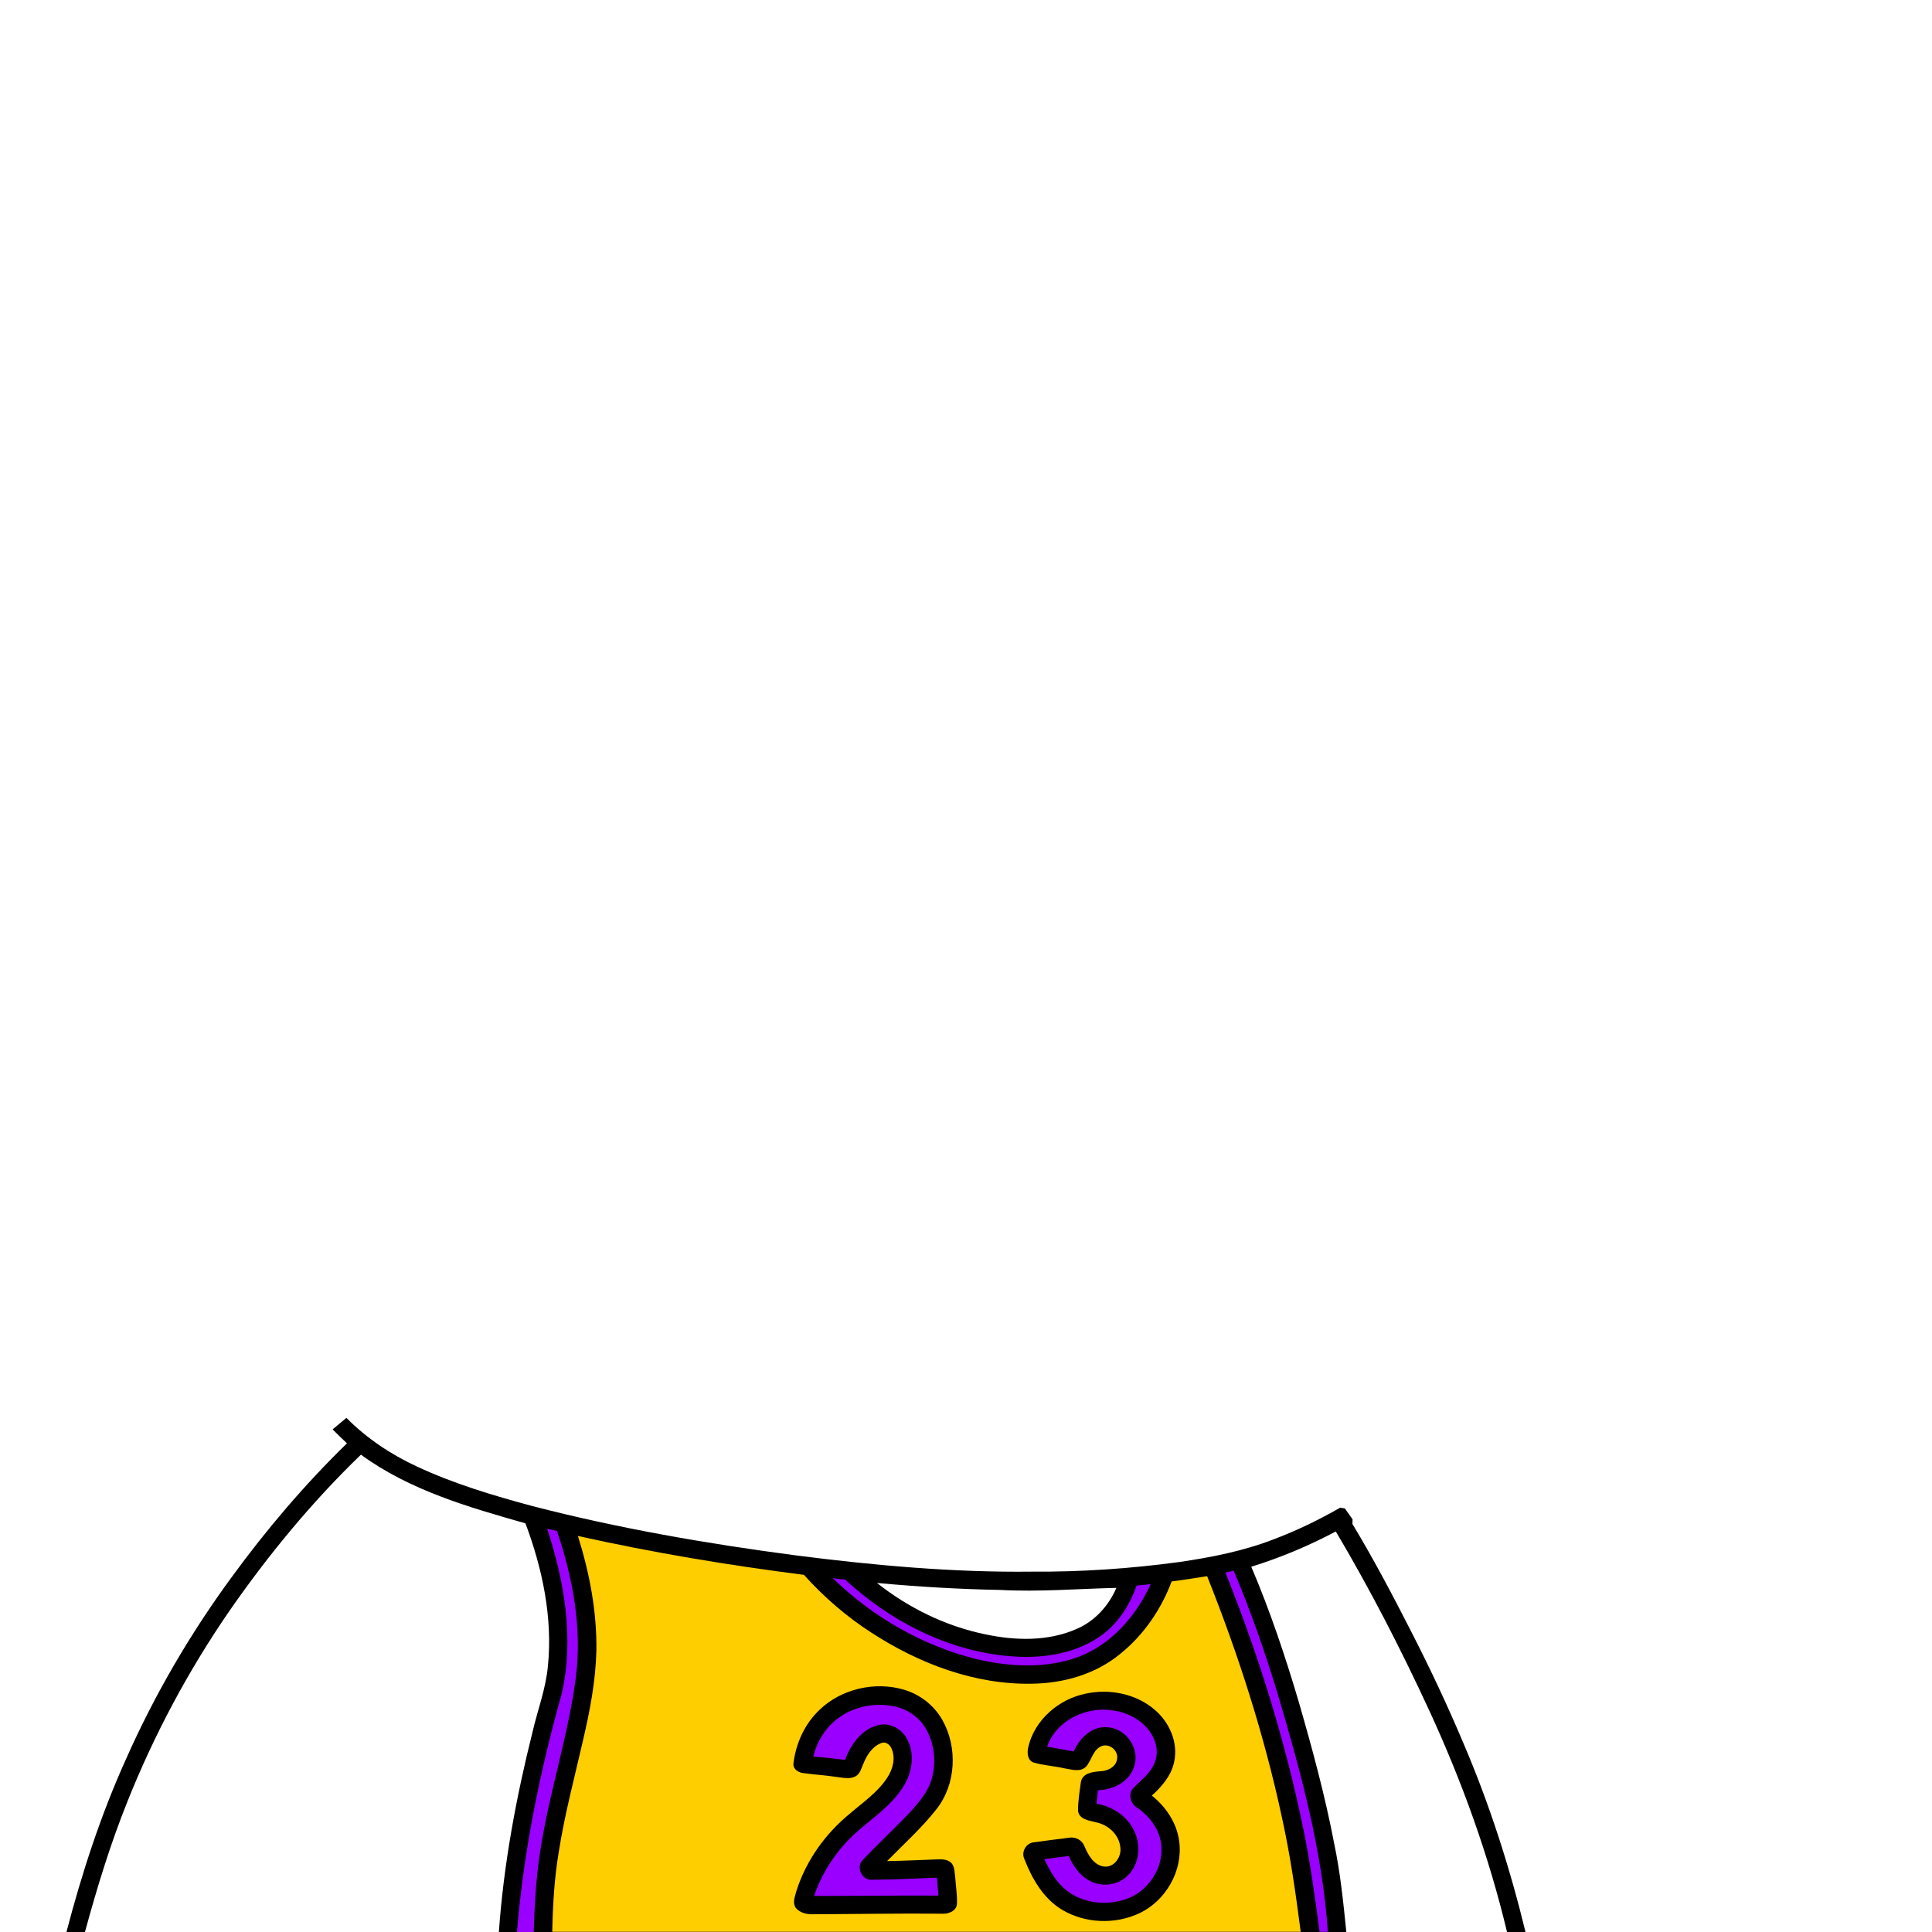 <svg version="1.1" xmlns="http://www.w3.org/2000/svg" xmlns:xlink="http://www.w3.org/1999/xlink" x="0px" y="0px" viewBox="0 0 1024 1024" style="enable-background:new 0 0 1024 1024;" xml:space="preserve">
<style type="text/css">
	.st0{fill:#000000;}
	.st1{fill:#FFCE00;}
	.st2{fill:#9900FF;}
</style>
<path class="st0" d="M775.5,923.6c-8.3-19.7-17.4-39-27.1-58c-10-19.6-20.2-39-31.6-57.9c0-0.6,0.1-1.8,0.1-2.4
	c-1.4-2-2.8-3.9-4.1-5.8c-0.6-0.1-1.9-0.3-2.5-0.4c-11.3,6.5-23.1,12.2-35.3,16.8c-16,6.2-32.9,9.5-49.9,12
	c-25.9,3.5-52,5.3-78.1,5.1c-41.8,0.5-83.6-3.3-125.1-8.6c-47.1-6.2-94-14.3-139.9-26.2c-20.8-5.6-41.5-11.8-61-20.9
	c-13.8-6.4-26.7-15-37.4-25.8c-2.4,2-4.9,4.1-7.3,6.1c2.5,2.5,5,5,7.6,7.4c-22.4,21.8-42.7,45.7-61.1,70.9
	c-22,30-40.8,62.2-55.9,96.2c-13.4,29.6-23.5,60.6-31.7,92H45c6.4-23.5,13.5-46.8,22.6-69.4c14.1-35.3,32.1-69,53.6-100.3
	c20.7-29.9,43.9-58.1,70.1-83.4c25.7,18.8,56.9,27.8,87.2,36.4c9,24,14.5,50,11.9,75.7c-1.1,12-5.5,23.4-8.2,35.1
	c-8.7,34.8-15.3,70.2-17.8,106h4.7h4.8h8.9h9.9h396.8h9.9h4.4h7.1h2.7c-1.6-15.8-3.2-31.7-6.5-47.3c-4.8-25.1-11.5-49.8-18.6-74.4
	c-7.2-24.4-15.3-48.6-25.3-72.1c15.5-4.8,30.5-11.1,44.8-18.7c18.1,30.5,34.4,62.2,49.3,94.4c17.5,37.9,31.8,77.4,41.5,118.1h9.8
	C800.2,989.7,789.4,956,775.5,923.6z M530.1,842.7c20.5,1.1,41.1-0.6,61.6-1.1c-4,9.4-11.4,17.6-20.9,21.7
	c-15.3,6.8-32.7,6.3-48.7,2.9c-20.9-4.3-40.6-14-57.3-27.2C486.5,841,508.3,842.3,530.1,842.7z"/>
<path class="st1" d="M306.3,814.1c39.6,8.8,79.6,15.5,119.8,20.6c10.5,11.7,22.5,22.1,35.7,30.6c25.2,16.4,54.8,27.7,85.2,27.1
	c16.6-0.2,33.6-5,46.6-15.7c12.5-10,21.8-23.6,27.4-38.5c6.3-0.8,12.5-1.8,18.8-2.8c16.6,41.6,30.3,84.3,39.7,128.1
	c4.4,20,7.3,40.2,9.9,60.4H292.7c0.3-14.1,1.1-28.2,3.4-42c3.1-19.9,8.3-39.4,12.8-59c3.7-15.8,6.8-31.8,7.2-48
	C316.4,854.3,312.5,833.8,306.3,814.1"/>
<path class="st2" d="M290,810.3c1.7,0.3,3.4,0.7,5.2,1.1c8.4,24.9,13.4,51.5,10,77.8c-3.8,29.3-13.1,57.6-18,86.7
	c-2.9,15.9-3.8,32-4.3,48.1H274c3.5-42.8,12.1-84.9,23.7-126.2C304.4,868.7,299.2,838.2,290,810.3z"/>
<path class="st2" d="M649.5,833.5c1.4-0.3,2.9-0.7,4.4-1c8.8,20.9,16.3,42.3,22.9,63.9c12.4,41.7,24,84,27,127.5h-4.4
	c-2.5-18.7-5-37.4-8.9-55.9C681,922.1,667,877.1,649.5,833.5z"/>
<path class="st2" d="M441.3,836.4c2.1,0.4,4.3,0.7,6.5,0.7c23.7,21.9,53.8,37.6,86.2,40.6c16.6,1.6,34.5-0.5,48.6-10.1
	c9.6-6.4,16.1-16.5,19.8-27.2c2.5-0.3,5-0.5,7.5-0.8c-7.6,16.7-20.6,31.8-38.1,38.5c-17.4,6.5-36.7,5.4-54.5,1.2
	C488.8,872.2,462.4,856.9,441.3,836.4z"/>
<path class="st0" d="M625,976c2.1,15.5-7.1,31.5-21.2,38.1c-12.8,6-28.7,5.4-40.9-1.9c-10-6-16-16.6-20.1-27.2
	c-1.5-3.6,1.1-8.1,5-8.5c6.3-0.9,12.7-1.7,19.1-2.5c3.2-0.5,6.6,1.3,7.8,4.4c2,4.6,4.8,10.1,10.4,10.9c5.4,0.7,9.4-5.1,8.7-10.1
	c-0.6-6.9-6.6-12.2-13.2-13.4c-3.4-0.9-8.5-1.5-9.2-5.8c-0.1-5.2,0.8-10.4,1.5-15.5c0.8-4.8,6.4-5.4,10.3-5.7
	c3.9-0.1,8.6-2.4,8.9-6.8c0.6-4.4-4.4-8.3-8.5-6.4c-4.4,2-5,7.4-8,10.8c-3.2,3.1-7.9,1.4-11.7,0.8c-5.3-1.2-10.8-1.5-16-3
	c-3.4-1.1-3.6-5.3-2.9-8.2c3.3-14.4,16.1-25.4,30.3-28.3c12.7-2.8,26.8,0,36.7,8.5c7.8,6.6,12.6,17.4,10.3,27.7
	c-1.5,7.2-6.5,13-11.8,17.8C618,957.7,623.8,966.3,625,976z"/>
<path class="st0" d="M506.3,995.1c0.3,4.7,1.1,9.3,0.9,14c-0.3,4-4.8,5.5-8.2,5.2c-22.6-0.2-45.3,0.2-68,0.3
	c-3.4,0.1-7.1-0.7-9.3-3.5c-1.8-2.8-0.3-6,0.4-8.8c5.1-16.1,15.3-30.4,28.3-41c6.9-6,14.7-11.2,19.8-19c3-4.5,4.7-10.6,2.2-15.8
	c-0.9-2-3.2-3.6-5.4-2.6c-4.7,1.8-7.6,6.4-9.4,10.9c-1.1,2.3-1.6,5.2-4,6.6c-2.9,1.7-6.4,0.9-9.6,0.5c-6-0.9-12.1-1.3-18.1-2.1
	c-2.5-0.2-5.5-2-5.4-4.8c1.2-10.7,5.9-21.2,13.8-28.7c11.6-11.2,29.5-15.3,44.9-10.7c8.4,2.5,15.8,8.2,20.2,15.9
	c8.3,14.6,7.4,34.3-3.2,47.6c-7.8,9.9-17.2,18.3-26,27.3c8.9-0.1,17.9-0.6,26.8-0.9c2.5-0.1,5.5,0,7.4,2.1
	C506.1,989.7,505.9,992.5,506.3,995.1z"/>
<path class="st2" d="M615.5,978.1c1.2,12.4-7.3,24.8-19.1,28.6c-10.6,3.5-23.1,2-31.8-5.3c-5.1-4.2-8.3-10.2-11.1-16
	c4.3-0.6,8.6-1.1,12.9-1.7c2.3,4.9,5.4,9.8,10.2,12.6c6.1,3.9,14.8,3.4,20.2-1.4c6.5-5.4,8.1-15.1,5.1-22.7
	c-3.2-8.8-11.7-14.7-20.7-16.2c0.2-2.4,0.5-4.7,0.7-7.1c7.8-0.3,16.2-4.1,19-12c3.8-9.5-3.8-20.9-13.9-21.4
	c-8.2-0.8-14.8,5.7-17.9,12.8c-4.7-0.9-9.4-1.7-14.1-2.5c4.8-14.1,21-21.6,35.1-19.2c9.1,1.3,18.1,6.7,21.7,15.5
	c1.9,4.5,1.8,9.8-0.7,14.1c-2.5,4.6-6.8,7.8-10.4,11.5c-2.9,2.8-1.6,8.1,1.6,10.1C609.1,962.4,614.8,969.6,615.5,978.1z"/>
<path class="st2" d="M496.6,995.2c0.2,3.2,0.6,6.3,0.8,9.5c-22-0.1-44,0.2-65.9,0.2c4.4-13,12.3-24.7,22.5-33.8
	c8.6-7.7,18.7-14.2,24.8-24.2c4.6-7.2,6.2-16.9,2.2-24.7c-2.7-5.8-9.6-9.7-16-7.7c-8.6,2.3-14.2,10.3-17.1,18.3
	c-5.6-0.7-11.2-1.4-16.8-1.8c1.7-7.2,5.5-13.8,11.1-18.7c8.6-7.5,20.8-10.2,31.8-7.9c6.6,1.4,12.8,5.4,16.4,11.3
	c4.8,7.9,5.9,17.8,3.6,26.6c-1.8,6.9-6.5,12.5-11.2,17.7c-8.3,8.8-17.1,16.9-25.4,25.7c-3.9,3.5-0.8,10.8,4.4,10.6
	C473.5,996.3,485,995.6,496.6,995.2z"/>
</svg>
